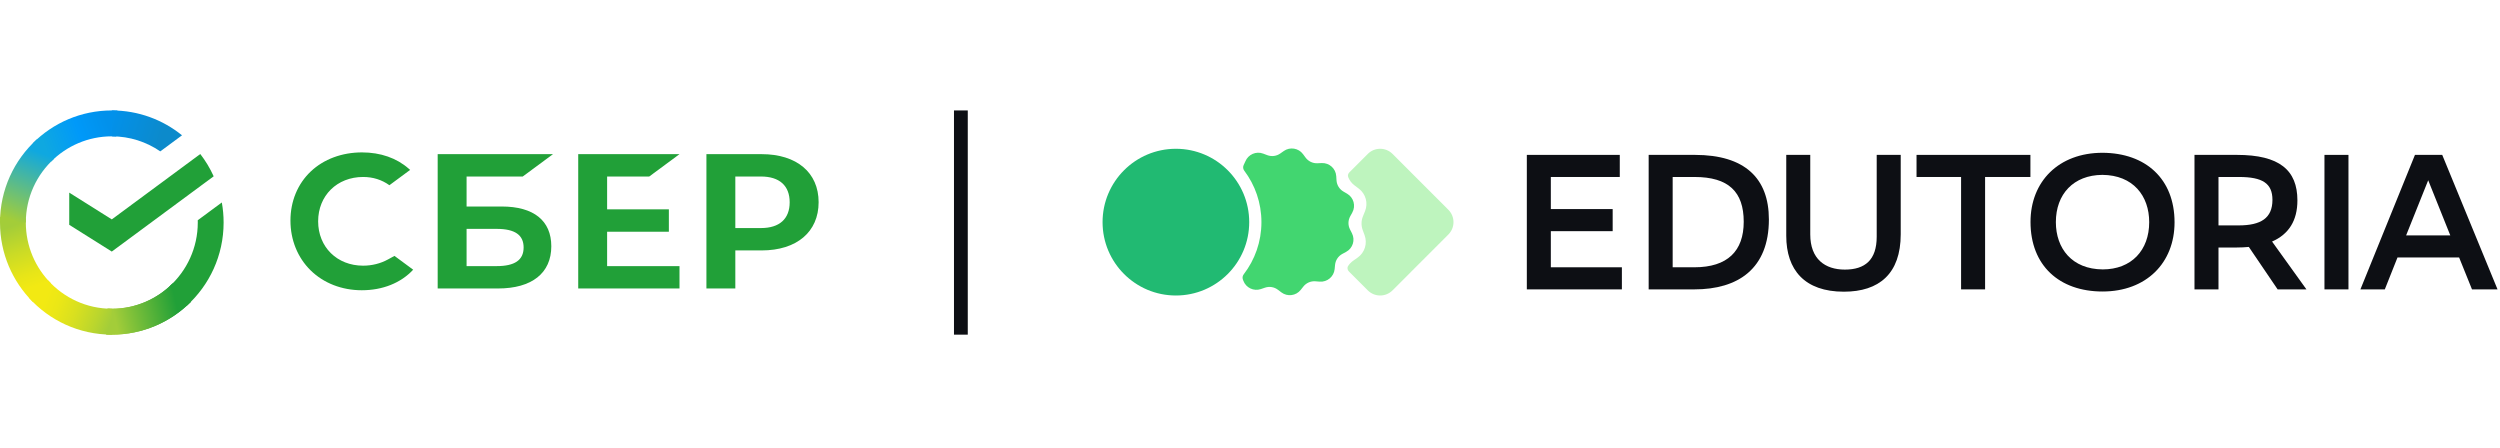 <svg width="223" height="40" viewBox="0 0 223 40" fill="none" xmlns="http://www.w3.org/2000/svg">
  <g clip-path="url(#clip0_14475_22991)">
    <g clip-path="url(#clip1_14475_22991)">
      <path d="M120.253 23.724C120.149 23.883 120.194 24.088 120.328 24.222L122.007 25.901C122.616 26.511 123.604 26.511 124.213 25.901L129.194 20.918C129.803 20.309 129.803 19.321 129.194 18.711L124.213 13.728C123.604 13.119 122.616 13.119 122.007 13.728L120.366 15.37C120.252 15.485 120.2 15.651 120.26 15.801C120.375 16.091 120.568 16.345 120.82 16.535L121.205 16.826C121.826 17.294 122.053 18.122 121.759 18.842L121.577 19.289C121.415 19.685 121.407 20.128 121.556 20.53L121.722 20.982C121.992 21.712 121.736 22.532 121.099 22.979L120.705 23.256C120.524 23.383 120.371 23.542 120.253 23.724Z" fill="#BEF4BE"/>
      <path d="M110.94 24.468C110.838 24.6 110.807 24.774 110.865 24.93L110.903 25.035C111.136 25.67 111.832 26.002 112.471 25.785L112.838 25.66C113.229 25.527 113.66 25.596 113.989 25.846L114.298 26.079C114.836 26.487 115.601 26.39 116.021 25.861L116.262 25.558C116.519 25.235 116.92 25.06 117.331 25.092L117.717 25.122C118.39 25.173 118.982 24.678 119.05 24.006L119.088 23.62C119.13 23.209 119.372 22.846 119.735 22.65L120.076 22.466C120.671 22.145 120.901 21.409 120.594 20.807L120.419 20.462C120.232 20.093 120.239 19.657 120.439 19.295L120.626 18.956C120.953 18.365 120.748 17.621 120.165 17.28L119.831 17.085C119.474 16.876 119.245 16.505 119.217 16.093L119.192 15.706C119.147 15.032 118.573 14.517 117.898 14.545L117.511 14.562C117.099 14.579 116.705 14.391 116.459 14.059L116.229 13.748C115.827 13.205 115.066 13.082 114.513 13.471L114.197 13.694C113.859 13.932 113.426 13.986 113.04 13.84L112.678 13.703C112.047 13.464 111.34 13.772 111.085 14.398C111.025 14.524 110.977 14.63 110.93 14.733C110.856 14.895 110.882 15.084 110.989 15.226C111.95 16.503 112.52 18.093 112.52 19.815C112.52 21.566 111.931 23.18 110.94 24.468Z" fill="#42D670"/>
      <path d="M111.43 19.815C111.43 23.429 108.502 26.359 104.89 26.359C101.277 26.359 98.349 23.429 98.349 19.815C98.349 16.201 101.277 13.271 104.89 13.271C108.502 13.271 111.43 16.201 111.43 19.815Z" fill="#21BA72"/>
      <path d="M143.85 18.649H138.334V15.787H144.484V13.816H136.193V25.813H144.672V23.842H138.334V20.62H143.85V18.649Z" fill="#0D0F14"/>
      <path d="M147.061 13.816V25.813H151.138C155.044 25.813 157.785 23.962 157.785 19.575C157.785 15.89 155.626 13.816 151.189 13.816H147.061ZM149.202 23.842V15.787H151.155C154.187 15.787 155.54 17.107 155.54 19.781C155.54 22.386 154.102 23.842 151.138 23.842H149.202Z" fill="#0D0F14"/>
      <path d="M161.475 13.816H159.334V21.032C159.334 24.082 160.978 26.019 164.473 26.019C167.608 26.019 169.544 24.425 169.544 20.895V13.816H167.402V21.117C167.402 23.191 166.357 24.048 164.559 24.048C162.794 24.048 161.475 23.105 161.475 20.912V13.816Z" fill="#0D0F14"/>
      <path d="M181.113 13.816H170.955V15.787H174.929V25.813H177.07V15.787H181.113V13.816Z" fill="#0D0F14"/>
      <path d="M181.122 19.798C181.122 23.688 183.692 26.002 187.546 26.002C191.452 26.002 193.97 23.448 193.97 19.832C193.97 15.959 191.4 13.645 187.546 13.628C183.64 13.628 181.122 16.182 181.122 19.798ZM183.383 19.815C183.383 17.313 184.959 15.616 187.529 15.599C190.27 15.616 191.709 17.467 191.709 19.815C191.709 22.334 190.115 24.031 187.563 24.031C184.822 24.014 183.383 22.163 183.383 19.815Z" fill="#0D0F14"/>
      <path d="M203.165 25.813H205.734L202.668 21.546C204.158 20.895 204.929 19.678 204.929 17.878C204.929 15.17 203.319 13.816 199.533 13.816H195.748V25.813H197.889V22.077H199.533C199.91 22.077 200.253 22.06 200.595 22.026L203.165 25.813ZM199.722 15.787C201.812 15.787 202.702 16.353 202.702 17.827C202.702 19.455 201.675 20.106 199.688 20.106H197.889V15.787H199.722Z" fill="#0D0F14"/>
      <path d="M209.483 13.816H207.342V25.813H209.483V13.816Z" fill="#0D0F14"/>
      <path d="M215.414 13.816L210.549 25.813H212.725L213.856 22.968H219.354L220.502 25.813H222.78L217.847 13.816H215.414ZM216.596 16.079L218.566 20.997H214.626L216.596 16.079Z" fill="#0D0F14"/>
      <path d="M85.095 9.851H86.325V29.851H85.095V9.851Z" fill="#0D0F14"/>
      <path d="M32.389 23.698C33.184 23.698 33.954 23.504 34.615 23.138L35.187 22.825C35.187 22.825 36.006 23.431 36.855 24.058C35.755 25.241 34.132 25.89 32.273 25.89C30.496 25.89 28.876 25.261 27.71 24.119C26.548 22.98 25.908 21.402 25.908 19.676C25.908 17.957 26.55 16.402 27.717 15.297C28.876 14.198 30.5 13.594 32.289 13.594C33.939 13.594 35.382 14.096 36.461 15.048L36.584 15.155L34.734 16.522C34.057 16.034 33.269 15.786 32.389 15.786C30.065 15.786 28.378 17.449 28.378 19.742C28.378 22.034 30.064 23.698 32.389 23.698Z" fill="#21A038"/>
      <path fill-rule="evenodd" clip-rule="evenodd" d="M41.619 18.421H44.757C47.607 18.421 49.176 19.681 49.176 21.968C49.176 24.36 47.444 25.732 44.424 25.732H39.041V13.75H49.328L46.628 15.745H41.619V18.421ZM41.619 23.737H44.308C45.9 23.737 46.707 23.206 46.707 22.076C46.707 20.971 45.945 20.416 44.308 20.416H41.619V23.737Z" fill="#21A038"/>
      <path d="M60.611 13.75L57.912 15.745H54.155V18.674H59.663V20.669H54.155V23.737H60.611V25.732H51.577V13.75H60.611Z" fill="#21A038"/>
      <path fill-rule="evenodd" clip-rule="evenodd" d="M67.932 13.75H63.013V25.732H65.591V22.338H67.932C71.071 22.338 73.021 20.683 73.021 18.038C73.021 15.393 71.071 13.75 67.932 13.75ZM67.876 20.343H65.591V15.745H67.876C69.528 15.745 70.439 16.561 70.439 18.044C70.439 19.526 69.528 20.343 67.876 20.343Z" fill="#21A038"/>
      <path d="M17.865 13.738C18.336 14.348 18.738 15.014 19.06 15.726L9.972 22.44L6.176 20.054V17.183L9.972 19.57L17.865 13.738Z" fill="#21A038"/>
      <path d="M2.303 19.85C2.303 19.721 2.307 19.593 2.313 19.466L0.013 19.351C0.005 19.516 0 19.683 0 19.85C0 22.612 1.116 25.112 2.921 26.921L4.553 25.285C3.163 23.893 2.303 21.97 2.303 19.85Z" fill="url(#paint0_linear_14475_22991)"/>
      <path d="M9.974 27.541C9.845 27.541 9.718 27.538 9.59 27.531L9.476 29.838C9.641 29.846 9.807 29.851 9.974 29.851C12.728 29.851 15.222 28.732 17.026 26.922L15.395 25.286C14.006 26.678 12.089 27.541 9.974 27.541Z" fill="url(#paint1_linear_14475_22991)"/>
      <path d="M9.974 27.541C9.845 27.541 9.718 27.538 9.59 27.531L9.476 29.838C9.641 29.846 9.807 29.851 9.974 29.851C12.728 29.851 15.222 28.732 17.026 26.922L15.395 25.286C14.006 26.678 12.089 27.541 9.974 27.541Z" fill="url(#paint2_linear_14475_22991)"/>
      <path d="M9.974 12.161C10.103 12.161 10.23 12.166 10.358 12.172L10.472 9.864C10.307 9.856 10.141 9.851 9.974 9.851C7.22 9.851 4.726 10.97 2.922 12.78L4.553 14.416C5.942 13.024 7.86 12.161 9.974 12.161Z" fill="url(#paint3_linear_14475_22991)"/>
      <path d="M14.296 13.503L16.236 12.07C14.524 10.683 12.345 9.851 9.973 9.851V12.161C11.576 12.161 13.065 12.657 14.296 13.503Z" fill="url(#paint4_linear_14475_22991)"/>
      <path d="M19.946 19.851C19.946 19.24 19.891 18.641 19.786 18.06L17.639 19.646C17.641 19.714 17.642 19.783 17.642 19.851C17.642 22.109 16.666 24.143 15.115 25.551L16.663 27.266C18.679 25.437 19.946 22.793 19.946 19.851Z" fill="#21A038"/>
      <path d="M9.973 27.54C7.721 27.54 5.692 26.562 4.288 25.007L2.577 26.559C4.402 28.58 7.039 29.849 9.973 29.849V27.54Z" fill="url(#paint5_linear_14475_22991)"/>
      <path d="M4.83 14.152L3.282 12.437C1.267 14.266 0 16.911 0 19.851H2.304C2.303 17.593 3.279 15.56 4.83 14.152Z" fill="url(#paint6_linear_14475_22991)"/>
    </g>
  </g>
  <defs>
    <linearGradient id="paint0_linear_14475_22991" x1="3.387" y1="26.632" x2="0.858" y2="19.34" gradientUnits="userSpaceOnUse">
      <stop offset="0.144" stop-color="#F2E913"/>
      <stop offset="0.304" stop-color="#E7E518"/>
      <stop offset="0.582" stop-color="#CADB26"/>
      <stop offset="0.891" stop-color="#A3CD39"/>
    </linearGradient>
    <linearGradient id="paint1_linear_14475_22991" x1="9.324" y1="28.457" x2="16.658" y2="26.804" gradientUnits="userSpaceOnUse">
      <stop offset="0.123" stop-color="#A3CD39"/>
      <stop offset="0.285" stop-color="#86C339"/>
      <stop offset="0.869" stop-color="#21A038"/>
    </linearGradient>
    <linearGradient id="paint2_linear_14475_22991" x1="9.324" y1="28.457" x2="16.658" y2="26.804" gradientUnits="userSpaceOnUse">
      <stop offset="0.123" stop-color="#A3CD39"/>
      <stop offset="0.285" stop-color="#86C339"/>
      <stop offset="0.869" stop-color="#21A038"/>
    </linearGradient>
    <linearGradient id="paint3_linear_14475_22991" x1="3.58" y1="13.189" x2="10.068" y2="10.723" gradientUnits="userSpaceOnUse">
      <stop offset="0.059" stop-color="#0FA8E0"/>
      <stop offset="0.538" stop-color="#0099F9"/>
      <stop offset="0.923" stop-color="#0291EB"/>
    </linearGradient>
    <linearGradient id="paint4_linear_14475_22991" x1="9.491" y1="10.626" x2="15.762" y2="12.556" gradientUnits="userSpaceOnUse">
      <stop offset="0.057" stop-color="#0291EB"/>
      <stop offset="0.79" stop-color="#0C8ACB"/>
    </linearGradient>
    <linearGradient id="paint5_linear_14475_22991" x1="3.155" y1="26.278" x2="9.983" y2="28.822" gradientUnits="userSpaceOnUse">
      <stop offset="0.132" stop-color="#F2E913"/>
      <stop offset="0.298" stop-color="#EBE716"/>
      <stop offset="0.531" stop-color="#D9E01F"/>
      <stop offset="0.802" stop-color="#BBD62D"/>
      <stop offset="0.983" stop-color="#A3CD39"/>
    </linearGradient>
    <linearGradient id="paint6_linear_14475_22991" x1="0.858" y1="20.132" x2="3.609" y2="12.992" gradientUnits="userSpaceOnUse">
      <stop offset="0.07" stop-color="#A3CD39"/>
      <stop offset="0.26" stop-color="#81C55F"/>
      <stop offset="0.922" stop-color="#0FA8E0"/>
    </linearGradient>
    <clipPath id="clip0_14475_22991">
      <rect width="222.855" height="40" fill="white" transform="translate(0 0.003)"/>
    </clipPath>
    <clipPath id="clip1_14475_22991">
      <rect width="222.855" height="40" fill="white" transform="translate(0 0.003)"/>
    </clipPath>
  </defs>
</svg>
